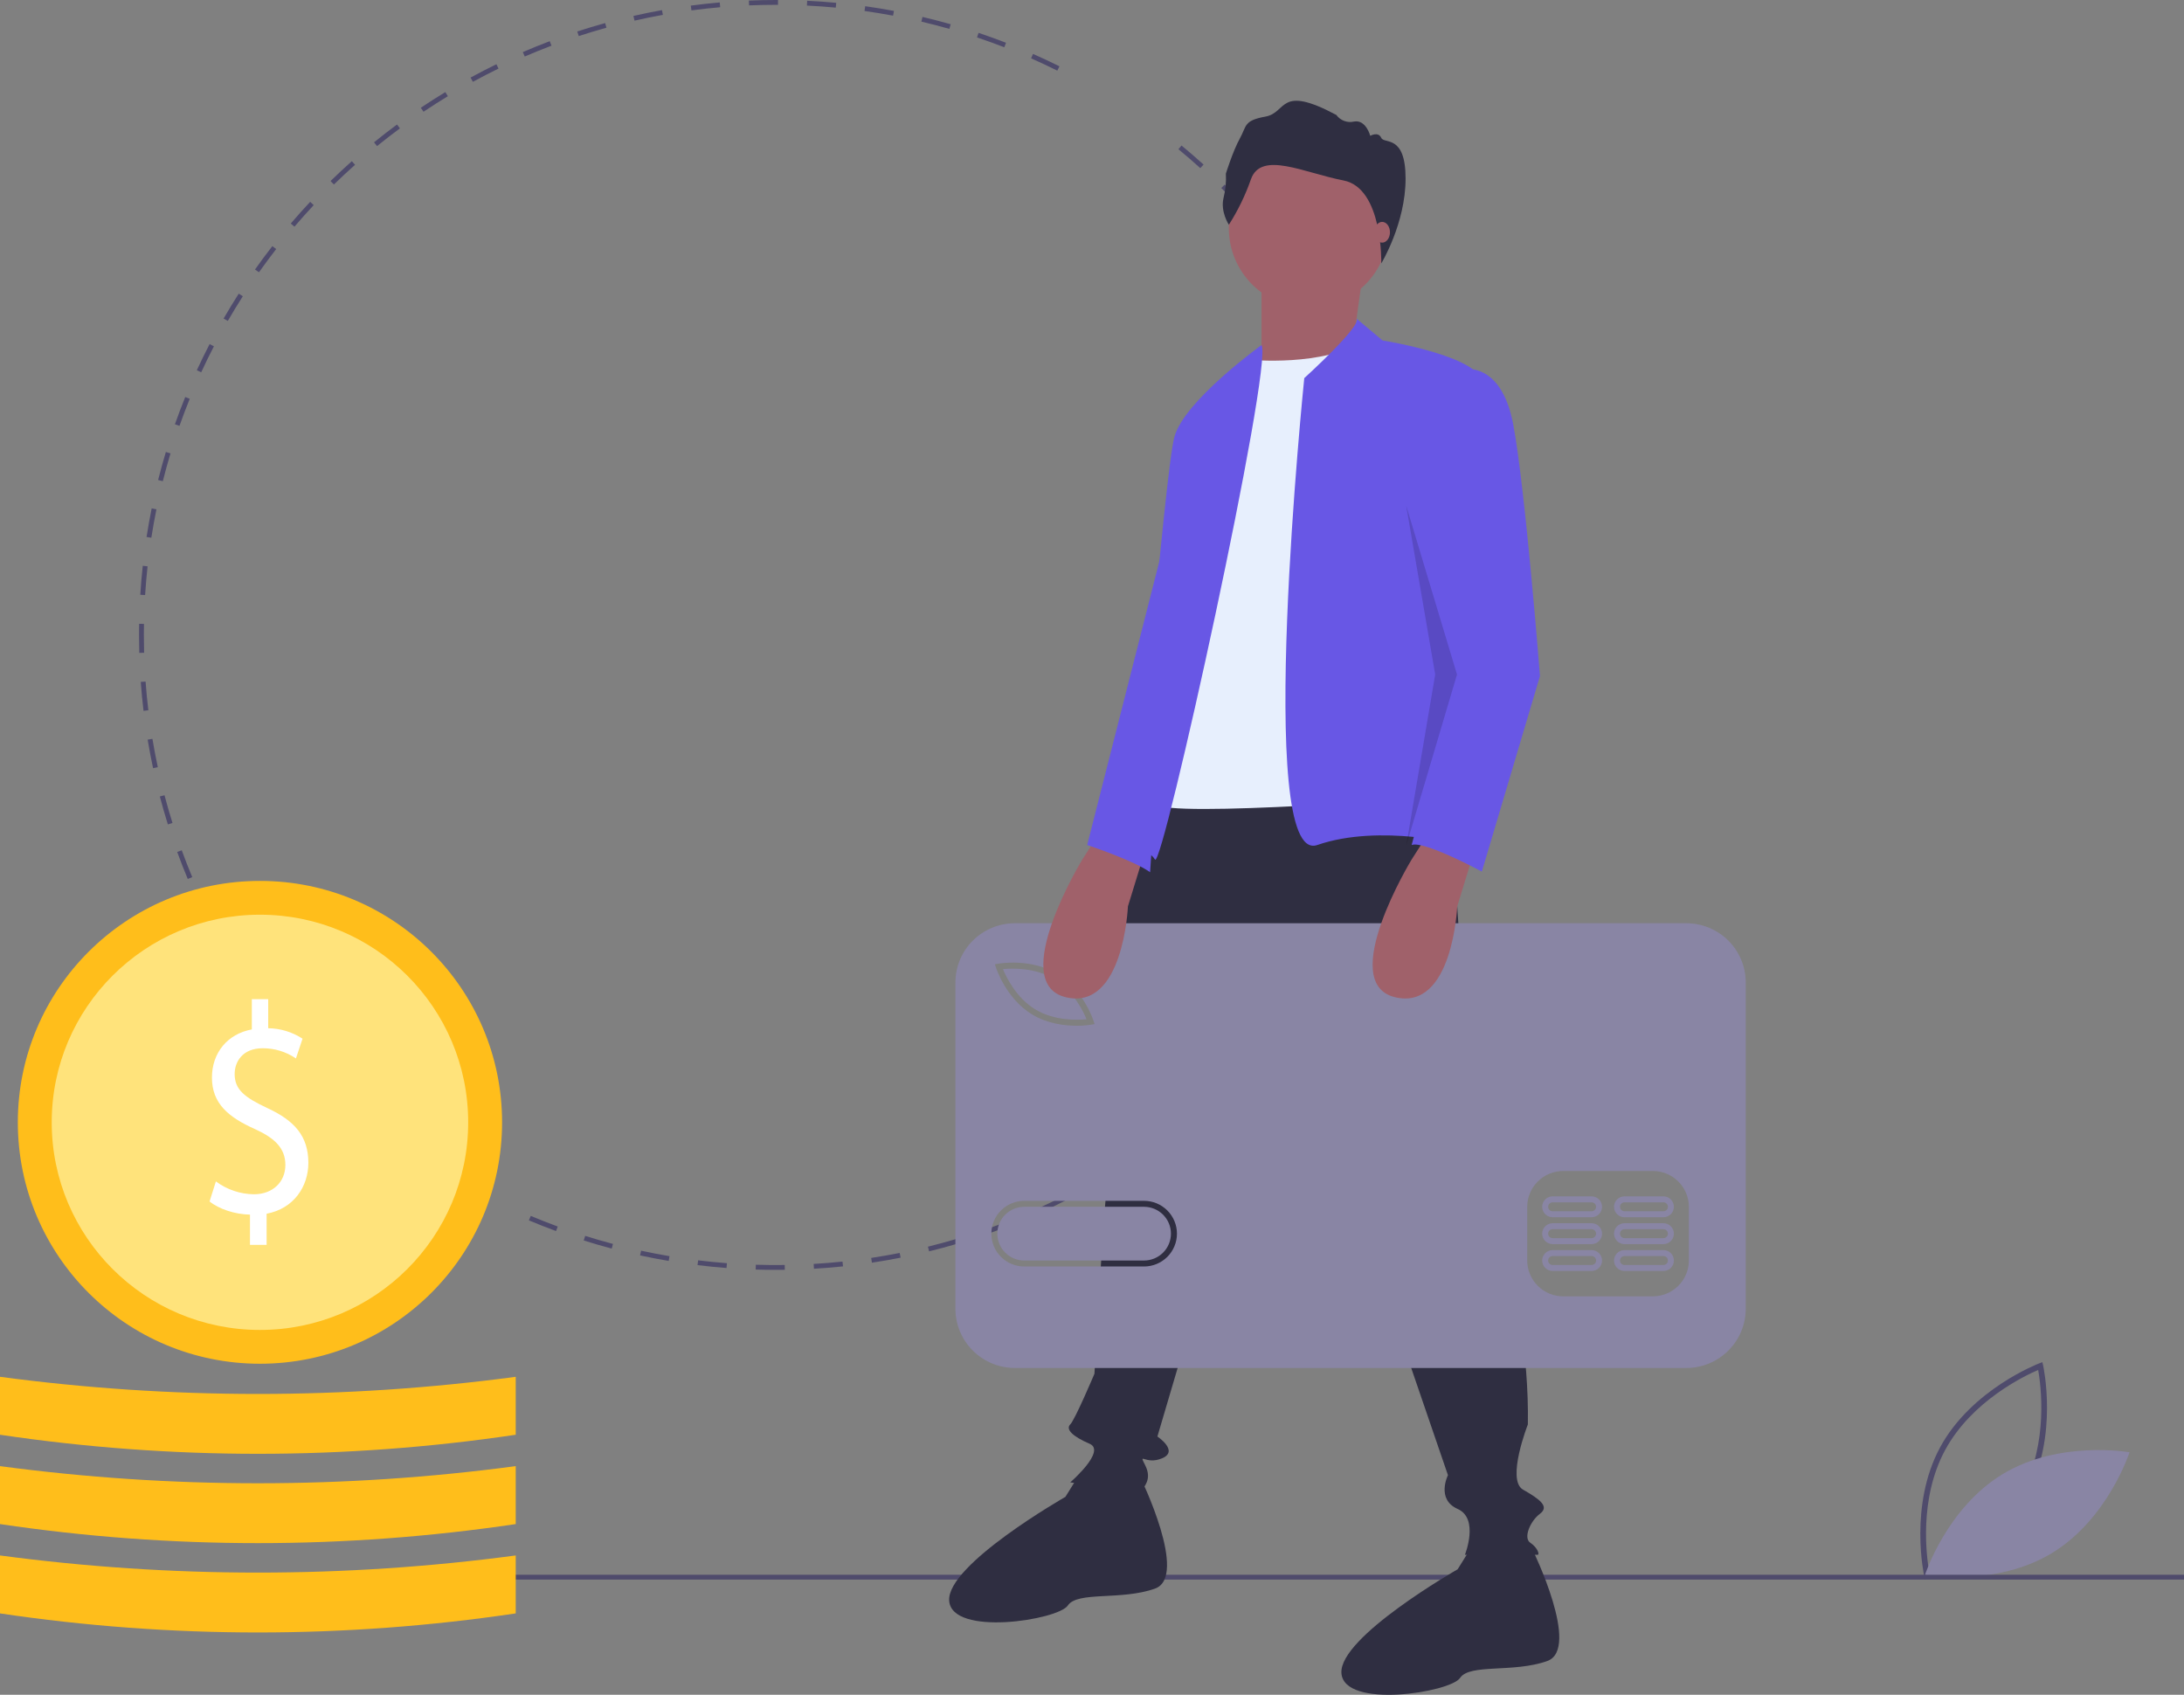 <svg width="415" height="322" viewBox="0 0 415 322" fill="none" xmlns="http://www.w3.org/2000/svg">
<rect x="0" y="0" width="415" height="322" fill="#808080" stroke="none"/>
<g clip-path="url(#clip0)">
<path d="M365.638 299.458C365.608 299.325 362.683 286.028 368.656 274.985C374.63 263.941 387.38 259.071 387.509 259.023L388.091 258.805L388.229 259.41C388.259 259.543 391.184 272.84 385.211 283.884C379.238 294.927 366.487 299.798 366.359 299.846L365.776 300.064L365.638 299.458ZM387.292 260.282C384.738 261.378 374.658 266.171 369.613 275.499C364.567 284.827 366.09 295.858 366.575 298.586C369.128 297.493 379.204 292.707 384.254 283.37C389.299 274.042 387.778 263.012 387.292 260.282Z" fill="#4F4B6C"/>
<path d="M380.646 280.01C369.912 286.448 365.777 299.237 365.777 299.237C365.777 299.237 379.047 301.587 389.782 295.148C400.516 288.71 404.65 275.921 404.65 275.921C404.65 275.921 391.38 273.571 380.646 280.01Z" fill="#8985A4"/>
<path d="M147.421 241.268C146.144 241.268 144.855 241.248 143.589 241.209L143.618 240.292C145.435 240.349 147.29 240.364 149.116 240.339L149.129 241.256C148.56 241.264 147.991 241.268 147.421 241.268ZM154.665 241.055L154.611 240.14C156.431 240.033 158.275 239.882 160.09 239.693L160.187 240.605C158.357 240.796 156.5 240.948 154.665 241.055ZM138.058 240.912C136.222 240.772 134.368 240.589 132.545 240.366L132.657 239.455C134.466 239.676 136.306 239.859 138.128 239.998L138.058 240.912ZM165.681 239.904L165.543 238.997C167.352 238.723 169.174 238.406 170.958 238.052L171.137 238.952C169.339 239.308 167.504 239.628 165.681 239.904ZM127.064 239.568C125.25 239.262 123.42 238.91 121.624 238.521L121.819 237.624C123.602 238.01 125.418 238.36 127.217 238.663L127.064 239.568ZM176.545 237.751L176.324 236.86C178.099 236.423 179.885 235.939 181.63 235.423L181.892 236.303C180.133 236.823 178.334 237.31 176.545 237.751ZM116.239 237.225C114.46 236.753 112.67 236.235 110.919 235.682L111.196 234.808C112.934 235.356 114.71 235.871 116.475 236.338L116.239 237.225ZM187.165 234.61L186.863 233.744C188.586 233.147 190.318 232.501 192.014 231.825L192.355 232.677C190.647 233.358 188.901 234.008 187.165 234.61ZM105.662 233.892C103.935 233.259 102.197 232.576 100.497 231.861L100.854 231.016C102.541 231.724 104.266 232.402 105.98 233.031L105.662 233.892ZM197.438 230.512L197.057 229.677C198.712 228.928 200.375 228.128 202 227.299L202.419 228.116C200.781 228.951 199.105 229.757 197.438 230.512ZM207.284 225.495L206.828 224.698C208.415 223.796 209.998 222.847 211.535 221.878L212.026 222.653C210.478 223.629 208.883 224.586 207.284 225.495ZM216.634 219.597L216.108 218.845C217.602 217.805 219.092 216.715 220.539 215.607L221.099 216.334C219.642 217.451 218.14 218.549 216.634 219.597ZM76.387 218.305C74.902 217.23 73.418 216.103 71.977 214.956L72.552 214.239C73.982 215.378 75.454 216.496 76.928 217.563L76.387 218.305ZM225.411 212.872L224.818 212.17C226.211 210.999 227.596 209.778 228.938 208.542L229.562 209.216C228.211 210.461 226.815 211.691 225.411 212.872ZM67.726 211.411C66.343 210.203 64.969 208.947 63.642 207.677L64.279 207.015C65.596 208.276 66.959 209.522 68.332 210.721L67.726 211.411ZM233.542 205.374L232.887 204.73C234.171 203.433 235.441 202.091 236.661 200.741L237.344 201.355C236.115 202.715 234.836 204.067 233.542 205.374ZM59.733 203.763C58.464 202.433 57.211 201.058 56.008 199.676L56.703 199.075C57.897 200.446 59.14 201.81 60.4 203.131L59.733 203.763ZM240.959 197.167L240.248 196.585C241.408 195.178 242.55 193.726 243.643 192.269L244.38 192.818C243.278 194.287 242.128 195.75 240.959 197.167ZM52.474 195.426C51.334 193.99 50.212 192.508 49.139 191.02L49.885 190.484C50.951 191.96 52.065 193.431 53.196 194.857L52.474 195.426ZM247.598 188.317L246.836 187.802C247.863 186.296 248.868 184.746 249.823 183.193L250.608 183.674C249.644 185.237 248.631 186.8 247.598 188.317ZM46.009 186.469C45.007 184.937 44.025 183.36 43.092 181.782L43.885 181.316C44.811 182.882 45.785 184.447 46.78 185.967L46.009 186.469ZM253.402 178.896L252.597 178.452C253.48 176.859 254.338 175.222 255.148 173.587L255.973 173.994C255.157 175.641 254.292 177.29 253.402 178.896ZM258.316 168.979L257.473 168.61C258.206 166.941 258.91 165.231 259.566 163.529L260.425 163.858C259.764 165.574 259.054 167.296 258.316 168.979ZM35.678 166.999C34.972 165.311 34.297 163.585 33.67 161.866L34.535 161.553C35.157 163.258 35.827 164.971 36.527 166.646L35.678 166.999ZM262.295 158.644L261.421 158.355C261.996 156.63 262.537 154.867 263.032 153.115L263.918 153.363C263.419 155.129 262.873 156.906 262.295 158.644ZM31.898 156.634C31.35 154.885 30.835 153.099 30.369 151.325L31.259 151.092C31.722 152.853 32.233 154.626 32.776 156.36L31.898 156.634ZM265.294 148.013L264.398 147.805C264.81 146.037 265.186 144.231 265.517 142.439L266.422 142.605C266.089 144.411 265.709 146.23 265.294 148.013ZM29.087 145.951C28.703 144.16 28.356 142.334 28.055 140.525L28.963 140.375C29.262 142.17 29.606 143.982 29.987 145.76L29.087 145.951ZM267.299 137.152L266.387 137.028C266.635 135.231 266.844 133.399 267.008 131.582L267.925 131.664C267.759 133.496 267.548 135.342 267.299 137.152ZM27.274 135.058C27.057 133.242 26.878 131.392 26.744 129.56L27.662 129.493C27.795 131.311 27.972 133.147 28.188 134.949L27.274 135.058ZM268.3 126.155L267.381 126.114C267.462 124.296 267.504 122.452 267.504 120.634H268.424C268.424 122.466 268.382 124.324 268.3 126.155ZM26.465 124.044C26.434 122.919 26.418 121.772 26.418 120.634C26.418 119.928 26.424 119.223 26.436 118.52L27.356 118.536C27.344 119.234 27.338 119.933 27.338 120.634C27.338 121.763 27.354 122.902 27.385 124.019L26.465 124.044ZM27.574 113.06L26.656 113.002C26.771 111.169 26.929 109.318 27.127 107.5L28.041 107.598C27.845 109.403 27.688 111.24 27.574 113.06ZM266.91 107.463C266.726 105.654 266.473 104.773 266.206 102.972L267.117 102.838C267.385 104.652 267.616 106.037 267.802 107.86L266.91 107.463ZM28.758 102.165L27.849 102.024C28.131 100.21 28.458 98.38 28.822 96.587L29.724 96.769C29.363 98.549 29.038 100.364 28.758 102.165ZM265.278 97.571C264.927 95.781 264.531 93.98 264.101 92.217L264.995 92C265.428 93.776 265.827 95.592 266.181 97.394L265.278 97.571ZM30.938 91.424L30.045 91.201C30.492 89.424 30.987 87.632 31.516 85.876L32.397 86.139C31.872 87.883 31.381 89.66 30.938 91.424ZM262.677 86.922C262.164 85.176 261.603 83.419 261.011 81.699L261.881 81.401C262.478 83.133 263.043 84.904 263.561 86.664L262.677 86.922ZM34.105 80.913L33.237 80.609C33.849 78.875 34.509 77.133 35.199 75.43L36.053 75.774C35.367 77.463 34.712 79.193 34.105 80.913ZM259.104 76.558C258.433 74.87 257.714 73.176 256.967 71.522L257.806 71.146C258.559 72.812 259.283 74.519 259.959 76.22L259.104 76.558ZM38.235 70.732L37.399 70.349C38.167 68.68 38.986 67.007 39.83 65.376L40.648 65.796C39.809 67.415 38.998 69.076 38.235 70.732ZM254.6 66.587C253.777 64.968 252.904 63.345 252.007 61.764L252.808 61.312C253.712 62.905 254.591 64.541 255.421 66.173L254.6 66.587ZM43.286 60.978L42.488 60.52C43.406 58.931 44.374 57.34 45.365 55.793L46.141 56.286C45.157 57.822 44.196 59.401 43.286 60.978ZM249.194 57.063C248.222 55.52 247.204 53.983 246.168 52.494L246.924 51.971C247.968 53.471 248.994 55.02 249.974 56.575L249.194 57.063ZM49.208 51.731L48.456 51.203C49.517 49.703 50.626 48.208 51.753 46.759L52.48 47.322C51.362 48.759 50.261 50.243 49.208 51.731ZM242.935 48.066C241.826 46.618 240.672 45.178 239.502 43.787L240.207 43.198C241.386 44.6 242.549 46.05 243.667 47.509L242.935 48.066ZM55.95 43.066L55.25 42.471C56.44 41.078 57.681 39.69 58.937 38.348L59.61 38.973C58.363 40.306 57.132 41.683 55.95 43.066ZM235.877 39.668C234.641 38.327 233.359 36.998 232.066 35.717L232.715 35.066C234.017 36.357 235.309 37.696 236.555 39.047L235.877 39.668ZM63.452 35.052L62.808 34.396C64.124 33.113 65.486 31.844 66.855 30.625L67.468 31.31C66.109 32.519 64.758 33.779 63.452 35.052ZM228.08 31.942C226.725 30.718 225.326 29.509 223.923 28.352L224.51 27.645C225.924 28.811 227.333 30.029 228.698 31.263L228.08 31.942ZM71.65 27.754L71.069 27.042C72.492 25.887 73.963 24.747 75.441 23.655L75.989 24.392C74.522 25.476 73.062 26.607 71.65 27.754ZM80.475 21.233L79.962 20.471C81.485 19.45 83.053 18.449 84.623 17.497L85.101 18.281C83.543 19.226 81.987 20.219 80.475 21.233ZM89.855 15.544L89.414 14.739C91.025 13.86 92.677 13.007 94.325 12.204L94.729 13.028C93.094 13.825 91.455 14.672 89.855 15.544ZM200.907 13.419C199.27 12.605 197.593 11.82 195.922 11.084L196.294 10.245C197.978 10.986 199.668 11.778 201.318 12.598L200.907 13.419ZM99.711 10.738L99.346 9.896C101.03 9.169 102.752 8.471 104.465 7.822L104.792 8.68C103.092 9.324 101.383 10.016 99.711 10.738ZM190.833 8.979C189.129 8.321 187.385 7.692 185.65 7.112L185.943 6.242C187.691 6.827 189.448 7.46 191.165 8.124L190.833 8.979ZM109.975 6.852L109.689 5.981C111.437 5.409 113.222 4.871 114.991 4.382L115.237 5.265C113.481 5.751 111.711 6.285 109.975 6.852ZM180.398 5.489C178.643 4.99 176.853 4.525 175.078 4.108L175.289 3.215C177.078 3.636 178.882 4.104 180.651 4.606L180.398 5.489ZM120.567 3.922L120.363 3.028C122.155 2.619 123.982 2.247 125.79 1.922L125.954 2.825C124.159 3.148 122.346 3.517 120.567 3.922ZM169.699 2.974C167.907 2.639 166.082 2.34 164.274 2.087L164.402 1.179C166.224 1.434 168.063 1.734 169.869 2.072L169.699 2.974ZM131.385 1.976L131.263 1.066C133.085 0.824 134.937 0.62 136.769 0.461L136.849 1.375C135.031 1.533 133.193 1.735 131.385 1.976ZM158.814 1.449C157.001 1.279 155.157 1.148 153.33 1.06L153.375 0.143C155.215 0.232 157.074 0.364 158.9 0.536L158.814 1.449ZM142.336 1.023L142.297 0.107C143.989 0.036 145.712 0 147.421 0L147.837 0.001L147.835 0.918L147.421 0.917C145.725 0.918 144.014 0.953 142.336 1.023Z" fill="#4F4B6C"/>
<path d="M415 299.196H77.755V300.114H415V299.196Z" fill="#4F4B6C"/>
<path d="M275.138 144.956L279.739 216.052C279.739 216.052 290.781 244.032 290.321 270.636C290.321 270.636 286.18 281.185 289.401 283.02C292.621 284.855 294.462 286.231 292.621 287.607C290.781 288.983 289.401 292.194 290.781 293.111C292.161 294.029 292.621 295.405 292.161 295.405H278.359C278.359 295.405 281.119 288.524 276.978 286.69C272.838 284.855 275.138 280.268 275.138 280.268L244.312 190.366L219.927 272.929C219.927 272.929 224.068 275.681 220.847 277.057C217.627 278.433 216.247 275.681 217.627 278.433C219.007 281.185 217.167 282.561 217.167 283.02C217.167 283.479 203.364 281.644 203.364 281.644C203.364 281.644 210.265 275.681 207.045 274.305C203.824 272.929 202.444 271.553 203.364 270.636C204.284 269.718 207.965 261.003 207.965 261.003C207.965 261.003 209.805 227.978 210.265 226.602C210.726 225.226 210.265 218.804 210.265 215.594C210.265 212.383 209.805 199.54 211.186 196.329C212.566 193.118 213.946 153.671 221.308 149.084C228.669 144.497 275.138 144.956 275.138 144.956Z" fill="#2F2E41"/>
<path d="M216.707 280.727C216.707 280.727 225.909 299.533 219.467 301.826C213.026 304.119 204.744 302.285 202.904 305.037C201.064 307.789 180.82 311 180.36 304.119C179.9 297.239 202.444 284.396 202.444 284.396L205.381 279.682L216.707 280.727Z" fill="#2F2E41"/>
<path d="M291.241 294.487C291.241 294.487 300.443 313.293 294.002 315.587C287.56 317.88 279.279 316.045 277.439 318.798C275.598 321.55 255.354 324.76 254.894 317.88C254.434 311 276.978 298.157 276.978 298.157L279.915 293.442L291.241 294.487Z" fill="#2F2E41"/>
<path d="M248.683 58.494C257.068 58.494 263.866 51.717 263.866 43.357C263.866 34.998 257.068 28.221 248.683 28.221C240.298 28.221 233.5 34.998 233.5 43.357C233.5 51.717 240.298 58.494 248.683 58.494Z" fill="#A0616A"/>
<path d="M259.035 51.384L257.195 64.686L243.392 75.235L239.711 70.19V52.76L259.035 51.384Z" fill="#A0616A"/>
<path d="M237.411 68.355C237.411 68.355 251.674 69.731 259.035 64.686L273.758 151.377C273.758 151.377 221.768 155.505 219.467 152.753V125.691L228.669 81.657L237.411 68.355Z" fill="#E7EFFD"/>
<path d="M257.768 60.541L262.716 64.686C262.716 64.686 282.96 67.897 281.579 73.401L276.058 138.534L277.899 160.551C277.899 160.551 262.256 156.423 250.293 160.551C238.331 164.679 247.835 71.84 247.835 71.84C247.835 71.84 258.802 61.901 257.768 60.541Z" fill="#6857E5"/>
<path d="M239.711 65.561C239.711 65.561 224.988 76.153 223.148 83.033C221.308 89.913 215.326 162.385 215.326 162.385C215.326 162.385 218.087 161.009 219.467 163.303C220.847 165.596 242.012 69.189 239.711 65.561Z" fill="#6857E5"/>
<path d="M233.507 42.697C233.507 42.697 231.864 40.24 232.496 37.593C232.874 36.09 233.023 34.539 232.938 32.992C232.938 32.992 234.266 28.706 235.593 26.311C236.921 23.916 236.289 22.908 240.461 22.152C244.634 21.395 242.927 15.975 253.926 21.837C254.298 22.353 254.814 22.748 255.41 22.973C256.006 23.197 256.656 23.24 257.277 23.097C259.553 22.656 260.375 25.807 260.375 25.807C260.375 25.807 261.892 24.925 262.461 26.185C263.03 27.446 267.086 25.429 267.086 33.937C267.086 42.445 262.47 50.045 262.47 50.045C262.47 50.045 262.808 35.733 255.286 34.284C247.763 32.834 239.671 28.612 237.711 34.032C236.653 37.074 235.242 39.982 233.507 42.697Z" fill="#2F2E41"/>
<path d="M262.635 46.101C263.454 46.101 264.119 45.218 264.119 44.129C264.119 43.039 263.454 42.156 262.635 42.156C261.815 42.156 261.151 43.039 261.151 44.129C261.151 45.218 261.815 46.101 262.635 46.101Z" fill="#A0616A"/>
<path d="M200.277 185.973C196.636 183.791 192.247 183.957 190.578 184.124C191.213 185.671 193.12 189.616 196.761 191.8C200.41 193.988 204.794 193.816 206.461 193.651C205.825 192.105 203.918 188.157 200.277 185.973Z" fill="#8985A4"/>
<path d="M217.385 229.284H194.63C193.273 229.284 191.97 229.822 191.01 230.779C190.05 231.736 189.511 233.035 189.511 234.388C189.511 235.742 190.05 237.04 191.01 237.997C191.97 238.955 193.273 239.492 194.63 239.492H217.385C218.742 239.491 220.042 238.953 221.002 237.996C221.961 237.039 222.499 235.741 222.499 234.388C222.499 233.035 221.961 231.738 221.002 230.781C220.042 229.824 218.742 229.285 217.385 229.284Z" fill="#8985A4"/>
<path d="M320.423 175.408H192.848C191.364 175.408 189.894 175.7 188.523 176.266C187.152 176.832 185.906 177.662 184.857 178.708C183.807 179.754 182.975 180.996 182.407 182.363C181.839 183.73 181.547 185.195 181.547 186.675V248.642C181.547 251.63 182.737 254.496 184.857 256.609C186.976 258.722 189.851 259.909 192.848 259.909H320.423C321.907 259.909 323.377 259.617 324.748 259.051C326.119 258.485 327.365 257.655 328.414 256.609C329.464 255.563 330.296 254.321 330.864 252.954C331.432 251.587 331.724 250.122 331.724 248.642V186.675C331.724 185.195 331.432 183.73 330.864 182.363C330.296 180.996 329.464 179.754 328.414 178.708C327.365 177.662 326.119 176.832 324.748 176.266C323.377 175.7 321.907 175.408 320.423 175.408ZM189.691 183.094C189.943 183.048 195.917 182.035 200.864 185.002C205.81 187.969 207.71 193.706 207.789 193.949L207.989 194.567L207.347 194.681C206.431 194.823 205.505 194.891 204.578 194.883C202.332 194.883 199.077 194.513 196.174 192.772C191.228 189.805 189.328 184.068 189.249 183.826L189.049 183.207L189.691 183.094ZM217.385 240.627H194.631C192.971 240.627 191.379 239.969 190.206 238.8C189.032 237.63 188.373 236.043 188.373 234.388C188.373 232.734 189.032 231.147 190.206 229.977C191.379 228.807 192.971 228.15 194.631 228.15H217.385C219.044 228.15 220.636 228.807 221.809 229.977C222.983 231.147 223.642 232.734 223.642 234.388C223.642 236.043 222.983 237.63 221.809 238.8C220.636 239.969 219.044 240.627 217.385 240.627ZM320.916 239.492C320.911 241.296 320.19 243.024 318.911 244.299C317.632 245.574 315.899 246.293 314.09 246.298H297.024C295.215 246.293 293.482 245.574 292.203 244.299C290.924 243.024 290.203 241.296 290.198 239.492V229.284C290.203 227.481 290.924 225.753 292.203 224.478C293.482 223.203 295.215 222.484 297.024 222.479H314.09C315.899 222.484 317.632 223.203 318.911 224.478C320.19 225.753 320.911 227.481 320.916 229.284L320.916 239.492Z" fill="#8985A4"/>
<path d="M302.428 237.508H295.033C294.505 237.508 293.999 237.717 293.625 238.089C293.252 238.461 293.042 238.966 293.042 239.493C293.042 240.019 293.252 240.524 293.625 240.896C293.999 241.269 294.505 241.478 295.033 241.478H302.428C302.956 241.478 303.463 241.269 303.836 240.896C304.21 240.524 304.419 240.019 304.419 239.493C304.419 238.966 304.21 238.461 303.836 238.089C303.463 237.717 302.956 237.508 302.428 237.508ZM302.428 240.343H295.033C294.921 240.344 294.81 240.322 294.706 240.279C294.602 240.237 294.508 240.174 294.429 240.095C294.349 240.016 294.286 239.922 294.243 239.819C294.2 239.715 294.178 239.605 294.178 239.493C294.178 239.381 294.2 239.27 294.243 239.167C294.286 239.063 294.349 238.97 294.429 238.891C294.508 238.812 294.602 238.749 294.706 238.706C294.81 238.664 294.921 238.642 295.033 238.642H302.428C302.541 238.642 302.652 238.664 302.755 238.706C302.859 238.749 302.954 238.812 303.033 238.891C303.112 238.97 303.175 239.063 303.218 239.167C303.261 239.27 303.284 239.381 303.284 239.493C303.284 239.605 303.261 239.715 303.218 239.819C303.175 239.922 303.112 240.016 303.033 240.095C302.954 240.174 302.859 240.237 302.755 240.279C302.652 240.322 302.541 240.344 302.428 240.343Z" fill="#8985A4"/>
<path d="M316.081 237.508H308.686C308.424 237.507 308.165 237.558 307.923 237.658C307.681 237.758 307.461 237.904 307.276 238.088C307.091 238.272 306.944 238.491 306.844 238.732C306.743 238.973 306.692 239.232 306.692 239.493C306.692 239.754 306.743 240.012 306.844 240.253C306.944 240.494 307.091 240.713 307.276 240.897C307.461 241.082 307.681 241.228 307.923 241.327C308.165 241.427 308.424 241.478 308.686 241.478H316.081C316.609 241.478 317.115 241.269 317.489 240.896C317.862 240.524 318.072 240.019 318.072 239.493C318.072 238.966 317.862 238.461 317.489 238.089C317.115 237.717 316.609 237.508 316.081 237.508ZM316.081 240.343H308.686C308.573 240.344 308.462 240.322 308.359 240.279C308.255 240.237 308.16 240.174 308.081 240.095C308.002 240.016 307.939 239.922 307.896 239.819C307.853 239.715 307.83 239.605 307.83 239.493C307.83 239.381 307.853 239.27 307.896 239.167C307.939 239.063 308.002 238.97 308.081 238.891C308.16 238.812 308.255 238.749 308.359 238.706C308.462 238.664 308.573 238.642 308.686 238.642H316.081C316.307 238.643 316.523 238.732 316.683 238.892C316.842 239.051 316.932 239.267 316.932 239.493C316.932 239.718 316.842 239.934 316.683 240.094C316.523 240.253 316.307 240.343 316.081 240.343Z" fill="#8985A4"/>
<path d="M302.428 232.403H295.033C294.505 232.403 293.999 232.612 293.625 232.985C293.252 233.357 293.042 233.862 293.042 234.388C293.042 234.915 293.252 235.42 293.625 235.792C293.999 236.164 294.505 236.373 295.033 236.373H302.428C302.69 236.374 302.949 236.322 303.191 236.223C303.433 236.123 303.653 235.977 303.838 235.793C304.023 235.608 304.17 235.39 304.27 235.149C304.371 234.908 304.422 234.649 304.422 234.388C304.422 234.127 304.371 233.869 304.27 233.628C304.17 233.387 304.023 233.168 303.838 232.984C303.653 232.799 303.433 232.653 303.191 232.554C302.949 232.454 302.69 232.403 302.428 232.403ZM302.428 235.239H295.033C294.807 235.239 294.59 235.149 294.43 234.99C294.27 234.83 294.18 234.614 294.18 234.388C294.18 234.163 294.27 233.946 294.43 233.787C294.59 233.627 294.807 233.538 295.033 233.538H302.428C302.655 233.538 302.872 233.627 303.032 233.787C303.192 233.946 303.282 234.163 303.282 234.388C303.282 234.614 303.192 234.83 303.032 234.99C302.872 235.149 302.655 235.239 302.428 235.239Z" fill="#8985A4"/>
<path d="M316.081 232.403H308.686C308.424 232.403 308.165 232.454 307.923 232.554C307.681 232.653 307.461 232.799 307.276 232.984C307.091 233.168 306.944 233.387 306.844 233.628C306.743 233.869 306.692 234.127 306.692 234.388C306.692 234.649 306.743 234.908 306.844 235.149C306.944 235.39 307.091 235.608 307.276 235.793C307.461 235.977 307.681 236.123 307.923 236.223C308.165 236.322 308.424 236.374 308.686 236.373H316.081C316.609 236.373 317.115 236.164 317.489 235.792C317.862 235.42 318.072 234.915 318.072 234.388C318.072 233.862 317.862 233.357 317.489 232.985C317.115 232.612 316.609 232.403 316.081 232.403ZM316.081 235.239H308.686C308.459 235.239 308.242 235.149 308.082 234.99C307.922 234.83 307.832 234.614 307.832 234.388C307.832 234.163 307.922 233.946 308.082 233.787C308.242 233.627 308.459 233.538 308.686 233.538H316.081C316.307 233.538 316.524 233.627 316.684 233.787C316.844 233.946 316.934 234.163 316.934 234.388C316.934 234.614 316.844 234.83 316.684 234.99C316.524 235.149 316.307 235.239 316.081 235.239Z" fill="#8985A4"/>
<path d="M302.428 227.3H295.033C294.505 227.3 293.999 227.509 293.625 227.881C293.252 228.253 293.042 228.758 293.042 229.285C293.042 229.811 293.252 230.316 293.625 230.688C293.999 231.061 294.505 231.27 295.033 231.27H302.428C302.956 231.27 303.463 231.061 303.836 230.688C304.21 230.316 304.419 229.811 304.419 229.285C304.419 228.758 304.21 228.253 303.836 227.881C303.463 227.509 302.956 227.3 302.428 227.3ZM302.428 230.135H295.033C294.807 230.135 294.59 230.046 294.43 229.886C294.27 229.727 294.18 229.51 294.18 229.285C294.18 229.059 294.27 228.843 294.43 228.683C294.59 228.524 294.807 228.434 295.033 228.434H302.428C302.655 228.434 302.872 228.524 303.032 228.683C303.192 228.843 303.282 229.059 303.282 229.285C303.282 229.51 303.192 229.727 303.032 229.886C302.872 230.046 302.655 230.135 302.428 230.135Z" fill="#8985A4"/>
<path d="M316.081 227.3H308.686C308.424 227.299 308.165 227.35 307.923 227.45C307.681 227.55 307.461 227.696 307.276 227.88C307.091 228.064 306.944 228.283 306.844 228.524C306.743 228.765 306.692 229.024 306.692 229.285C306.692 229.546 306.743 229.804 306.844 230.045C306.944 230.286 307.091 230.505 307.276 230.689C307.461 230.874 307.681 231.02 307.923 231.119C308.165 231.219 308.424 231.27 308.686 231.27H316.081C316.608 231.269 317.114 231.059 317.487 230.687C317.859 230.315 318.069 229.811 318.069 229.285C318.069 228.759 317.859 228.254 317.487 227.882C317.114 227.51 316.608 227.301 316.081 227.3ZM316.081 230.135H308.686C308.459 230.135 308.242 230.046 308.082 229.886C307.922 229.727 307.832 229.51 307.832 229.285C307.832 229.059 307.922 228.843 308.082 228.683C308.242 228.524 308.459 228.434 308.686 228.434H316.081C316.307 228.434 316.524 228.524 316.684 228.683C316.844 228.843 316.934 229.059 316.934 229.285C316.934 229.51 316.844 229.727 316.684 229.886C316.524 230.046 316.307 230.135 316.081 230.135Z" fill="#8985A4"/>
<path d="M280.199 161.469L276.901 172.198C276.901 172.198 276.058 192.2 265.016 189.448C253.974 186.696 268.237 163.303 268.237 163.303L271.457 158.258L280.199 161.469Z" fill="#A0616A"/>
<path d="M217.627 161.469L214.329 172.198C214.329 172.198 213.486 192.2 202.444 189.448C191.402 186.696 205.665 163.303 205.665 163.303L208.885 158.258L217.627 161.469Z" fill="#A0616A"/>
<path d="M277.899 70.191C277.899 70.191 285.26 68.356 287.561 80.74C289.861 93.125 292.622 128.444 292.622 128.444L281.579 165.597C281.579 165.597 270.537 159.634 268.237 160.551L276.926 128.296L269.617 95.418C269.617 95.418 276.058 70.191 277.899 70.191Z" fill="#6857E5"/>
<path opacity="0.15" d="M267.195 96.046L276.857 128.154L267.195 160.72L272.716 128.154L267.195 96.046Z" fill="black"/>
<path d="M223.148 95.418L206.585 160.551C206.585 160.551 215.322 163.426 218.542 165.719L223.148 95.418Z" fill="#6857E5"/>
<path d="M49.396 259.103C74.806 259.103 95.405 238.567 95.405 213.235C95.405 187.902 74.806 167.366 49.396 167.366C23.986 167.366 3.387 187.902 3.387 213.235C3.387 238.567 23.986 259.103 49.396 259.103Z" fill="#FFBE1B"/>
<path d="M49.396 252.682C71.249 252.682 88.964 235.021 88.964 213.235C88.964 191.449 71.249 173.788 49.396 173.788C27.543 173.788 9.828 191.449 9.828 213.235C9.828 235.021 27.543 252.682 49.396 252.682Z" fill="#FFE37B"/>
<path d="M47.5 236.512V230.771C44.589 230.714 41.577 229.69 39.821 228.269L41.025 224.461C43.113 226.02 45.645 226.877 48.253 226.905C51.817 226.905 54.226 224.574 54.226 221.334C54.226 218.208 52.269 216.275 48.554 214.569C43.435 212.296 40.273 209.681 40.273 204.735C40.273 200.017 43.234 196.436 47.852 195.583V189.842H50.964V195.356C53.284 195.387 55.547 196.078 57.489 197.345L56.234 201.097C54.372 199.827 52.166 199.152 49.909 199.164C46.045 199.164 44.589 201.779 44.589 204.053C44.589 207.009 46.446 208.487 50.813 210.534C55.983 212.921 58.593 215.877 58.593 220.936C58.593 225.427 55.832 229.634 50.662 230.6V236.512H47.5Z" fill="white"/>
<path d="M97.999 306.536C65.512 311.366 32.487 311.366 0 306.536V295.527C32.521 299.869 65.478 299.869 97.999 295.527V306.536Z" fill="#FFBE1B"/>
<path d="M97.999 289.564C65.512 294.394 32.487 294.394 0 289.564V278.556C32.521 282.898 65.478 282.898 97.999 278.556V289.564Z" fill="#FFBE1B"/>
<path d="M97.999 272.593C65.512 277.423 32.487 277.423 0 272.593V261.585C32.521 265.927 65.478 265.927 97.999 261.585V272.593Z" fill="#FFBE1B"/>
</g>
<defs>
<clipPath id="clip0">
<rect width="415" height="322" fill="white"/>
</clipPath>
</defs>
</svg>
